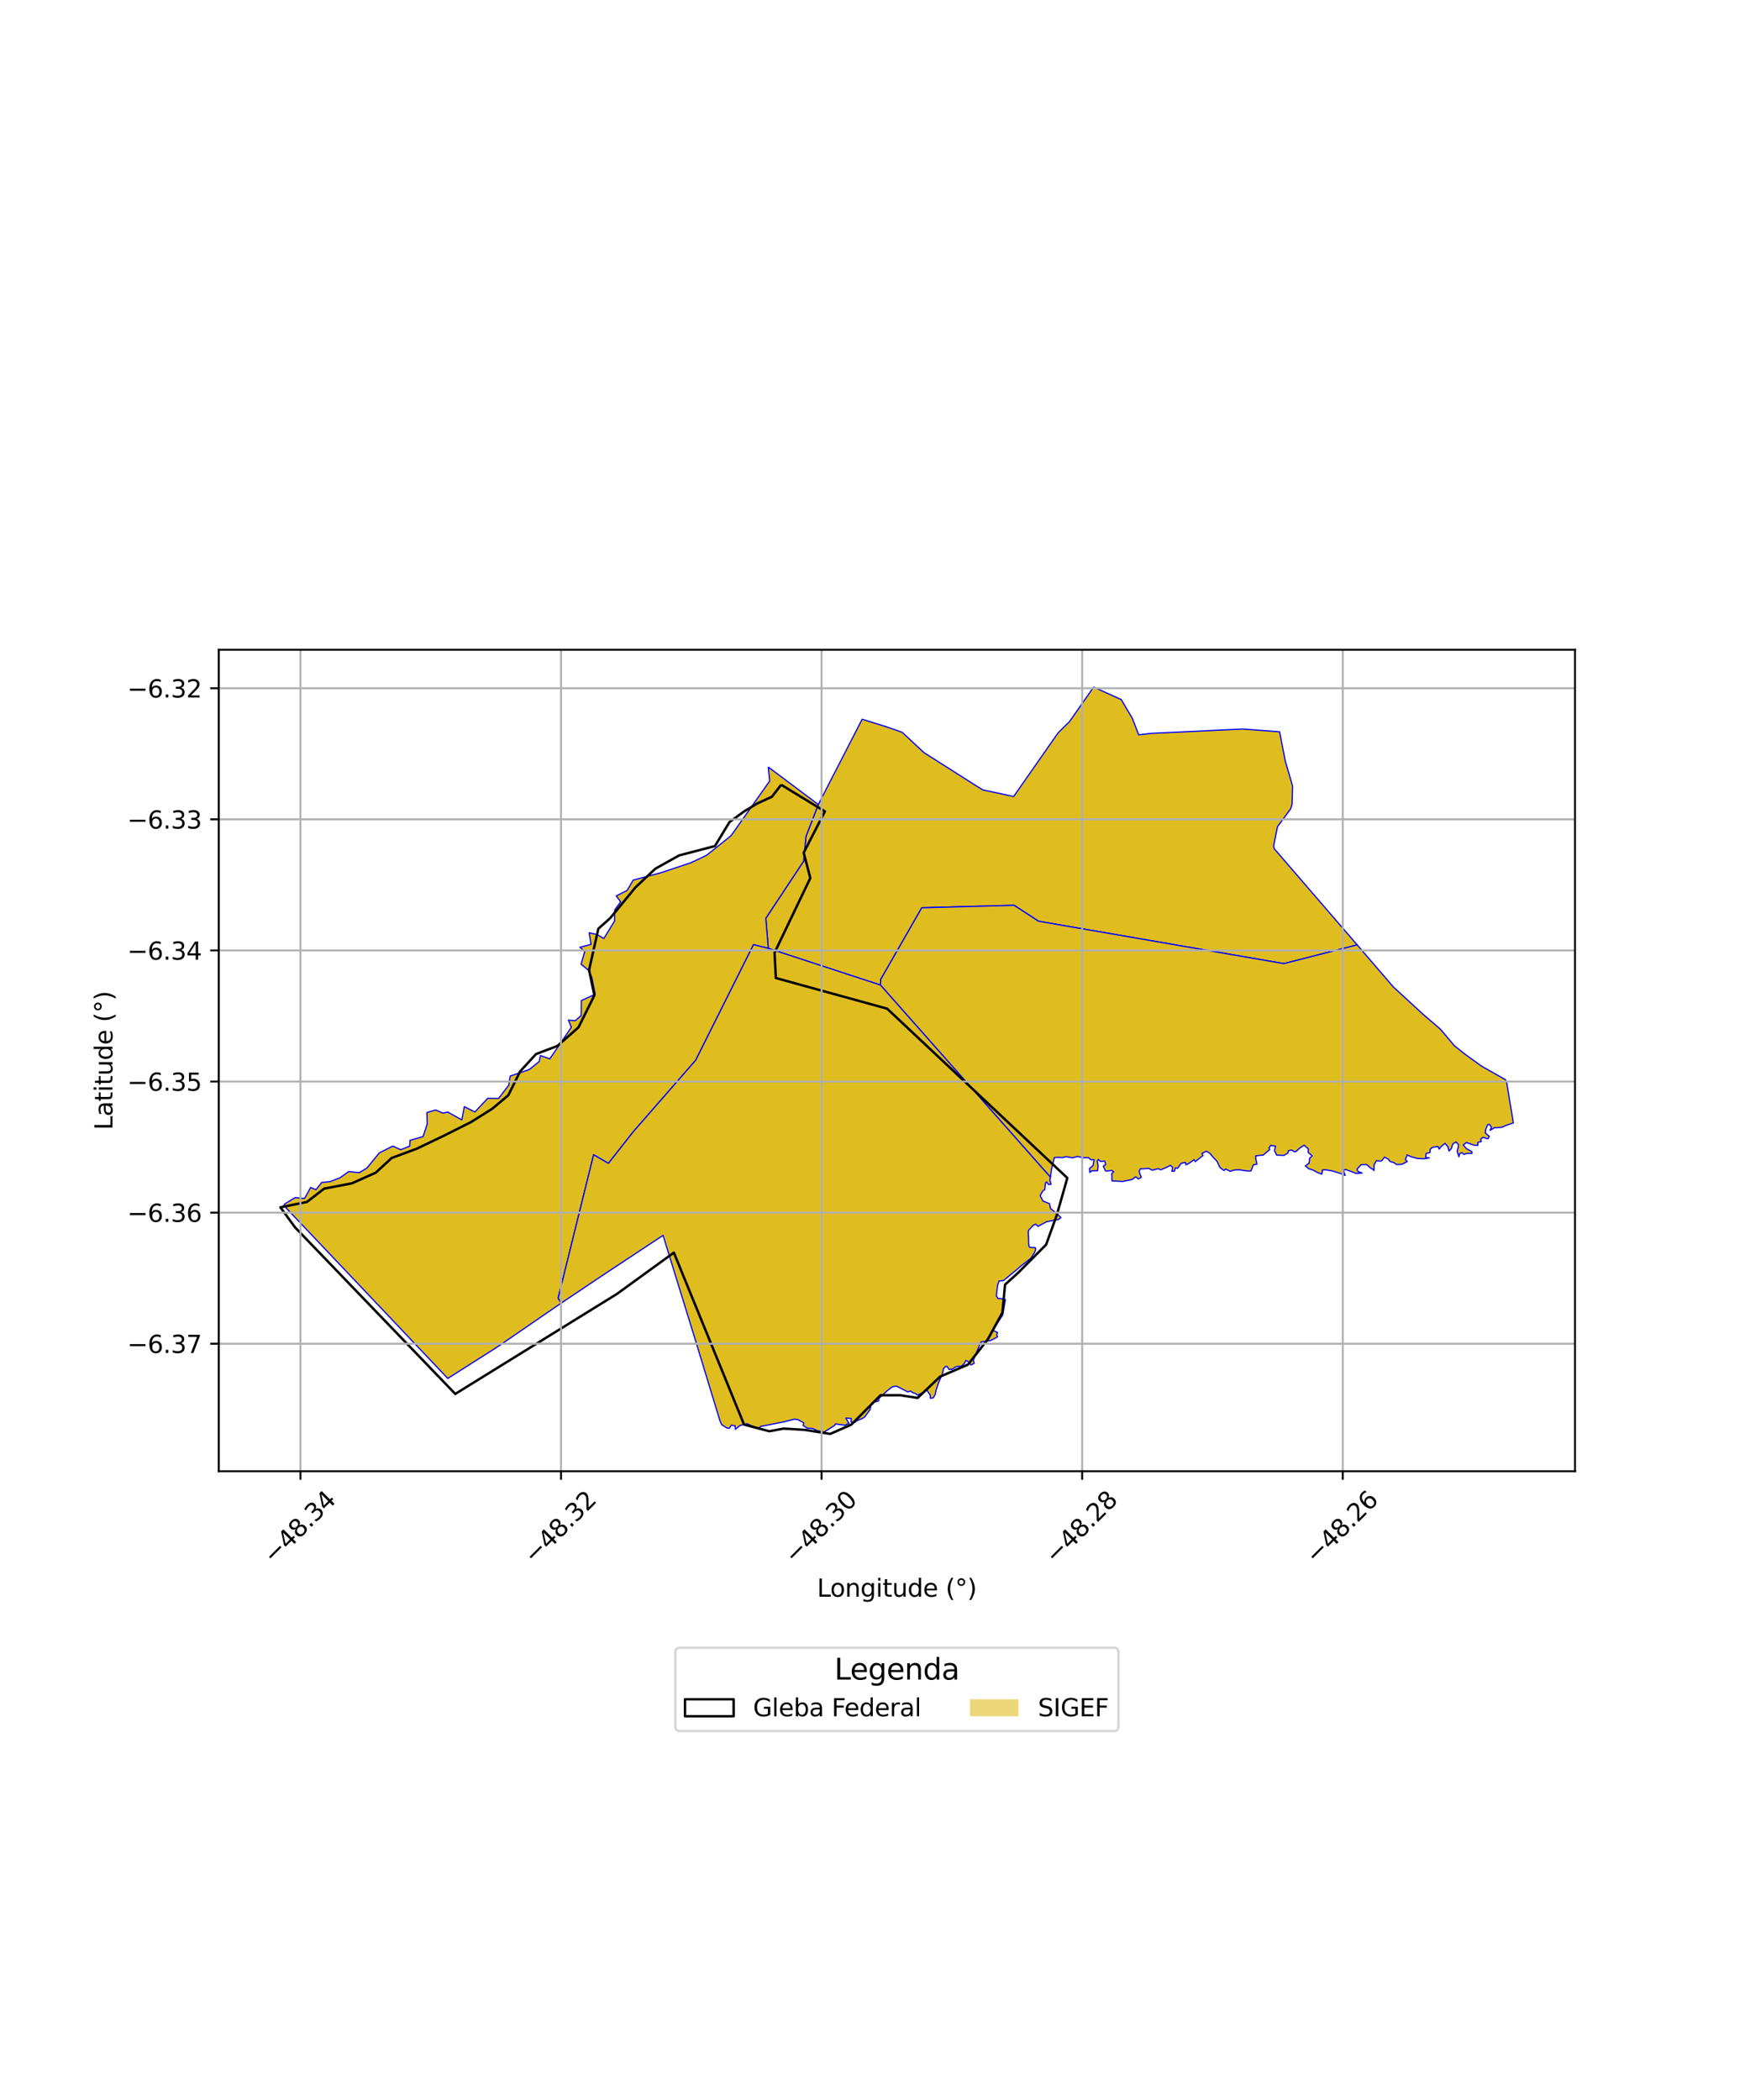 <?xml version="1.0" encoding="utf-8" standalone="no"?>
<!DOCTYPE svg PUBLIC "-//W3C//DTD SVG 1.1//EN"
  "http://www.w3.org/Graphics/SVG/1.1/DTD/svg11.dtd">
<svg xmlns:xlink="http://www.w3.org/1999/xlink" width="720pt" height="864pt" viewBox="0 0 720 864" xmlns="http://www.w3.org/2000/svg" version="1.1">
 <defs>
  <style type="text/css">*{stroke-linejoin: round; stroke-linecap: butt}</style>
 </defs>
 <g id="figure_1">
  <g id="patch_1">
   <path d="M 0 864 
L 720 864 
L 720 0 
L 0 0 
z
" style="fill: #ffffff"/>
  </g>
  <g id="axes_1">
   <g id="patch_2">
    <path d="M 90 605.315 
L 648 605.315 
L 648 267.325 
L 90 267.325 
z
" style="fill: #ffffff"/>
   </g>
   <g id="PatchCollection_1">
    <path d="M 449.948 282.688 
L 461.302 287.824 
L 465.889 295.589 
L 468.498 302.333 
L 473.601 301.734 
L 511.273 299.937 
L 526.461 301.086 
L 528.806 313.131 
L 531.793 323.36 
L 531.71 327.175 
L 531.562 331.102 
L 530.977 332.822 
L 525.581 340.139 
L 524.026 348.028 
L 524.272 349.197 
L 558.378 388.751 
L 528.214 396.466 
L 427.273 379.023 
L 417.248 372.475 
L 379.253 373.479 
L 362.357 402.966 
L 362.238 405.278 
L 316.106 390.181 
L 315.081 377.792 
L 330.624 354.325 
L 331.613 344.088 
L 336.676 330.995 
L 354.711 295.918 
L 365.032 299.131 
L 371.167 301.283 
L 380.128 309.632 
L 401.314 323.107 
L 404.381 324.99 
L 417.045 327.705 
L 435.378 301.452 
L 439.992 296.927 
L 443.378 292.102 
L 449.948 282.688 
" clip-path="url(#pb2387ecfd8)" style="fill: #e0bd1f; stroke: #0000ff; stroke-width: 0.5"/>
    <path d="M 417.248 372.475 
L 427.273 379.023 
L 528.214 396.466 
L 558.378 388.751 
L 573.232 406.024 
L 585.718 417.514 
L 592.645 423.45 
L 598.348 430.225 
L 602.715 433.702 
L 609.457 438.583 
L 619.419 444.236 
L 619.925 445.599 
L 622.636 462.014 
L 619.898 462.94 
L 617.743 463.833 
L 614.917 463.963 
L 613.04 465.043 
L 613.635 463.77 
L 612.782 462.597 
L 612.015 462.754 
L 611.213 464.824 
L 611.083 466.15 
L 612.73 467.533 
L 612.276 468.461 
L 611.622 468.42 
L 610.194 467.897 
L 609.243 468.621 
L 609.39 469.71 
L 608.056 469.972 
L 607.992 471.24 
L 606.478 471.19 
L 604.277 470.393 
L 603.319 470.056 
L 602.012 471.068 
L 603.293 472.548 
L 605.557 473.826 
L 605.612 474.57 
L 603.632 474.513 
L 602.332 474.951 
L 601.464 474.235 
L 600.533 474.639 
L 600.256 475.959 
L 599.497 473.676 
L 599.959 471.96 
L 600.121 471.024 
L 599.053 469.818 
L 597.731 470.603 
L 597.121 472.56 
L 596.138 473.582 
L 595.734 471.848 
L 594.53 470.401 
L 592.773 471.847 
L 592.156 472.782 
L 591.59 471.667 
L 589.421 472.035 
L 588.411 472.804 
L 588.364 474.155 
L 586.757 474.539 
L 586.58 476.175 
L 588.066 476.407 
L 585.77 476.77 
L 583.146 476.617 
L 580.694 475.971 
L 578.946 475.165 
L 578.218 477.099 
L 578.995 477.899 
L 576.754 479.04 
L 574.602 479.141 
L 573.478 478.325 
L 571.865 477.866 
L 571.282 476.972 
L 569.605 476.087 
L 568.87 477.125 
L 568.232 477.724 
L 566.307 477.555 
L 565.342 479.221 
L 565.274 481.637 
L 564.869 481.091 
L 563.91 480.587 
L 562.272 479.11 
L 560.008 479.174 
L 558.269 481.065 
L 558.773 482.022 
L 560.421 482.623 
L 558.067 482.802 
L 555.763 481.943 
L 553.752 481.201 
L 552.654 481.434 
L 553.446 483.611 
L 551.57 482.805 
L 549.938 482.318 
L 548.014 481.717 
L 545.269 481.288 
L 544.079 481.35 
L 543.865 483.094 
L 541.953 482.36 
L 540.118 481.351 
L 538.482 480.858 
L 537.046 479.706 
L 538.604 478.55 
L 538.818 476.603 
L 539.867 475.544 
L 538.272 474.184 
L 538.23 472.623 
L 536.561 471.186 
L 534.837 472.277 
L 533.196 473.752 
L 532.642 473.913 
L 531.421 473.146 
L 530.078 473.459 
L 529.91 474.358 
L 528.291 475.369 
L 525.267 475.261 
L 524.373 473.4 
L 524.792 471.595 
L 522.843 471.223 
L 522.112 472.335 
L 522.402 472.945 
L 519.671 475.284 
L 518.743 475.29 
L 516.651 475.556 
L 516.668 476.717 
L 517.144 478.993 
L 515.718 479.21 
L 514.641 481.795 
L 512.564 481.712 
L 509.93 481.279 
L 507.757 481.386 
L 506.091 481.909 
L 504.301 480.954 
L 503.544 481.557 
L 501.886 480.282 
L 500.717 477.784 
L 499.005 475.991 
L 497.784 474.516 
L 496.325 473.623 
L 494.534 474.567 
L 494.944 475.397 
L 491.768 477.934 
L 491.325 477.107 
L 489.163 478.628 
L 487.925 479.236 
L 487.705 478.227 
L 485.958 478.647 
L 484.48 480.671 
L 483.567 480.493 
L 483.187 481.843 
L 482.121 481.892 
L 482.487 480.312 
L 481.482 479.452 
L 479.891 480.309 
L 477.526 481.3 
L 476.572 480.812 
L 474.073 481.452 
L 472.63 480.704 
L 470.432 480.875 
L 469.192 480.866 
L 468.65 481.949 
L 469.531 484.396 
L 468.386 485.07 
L 467.286 484.171 
L 465.702 485.311 
L 464.329 485.575 
L 461.943 486.081 
L 459.789 485.972 
L 457.496 485.835 
L 457.472 483.756 
L 457.392 482.833 
L 458.207 482.115 
L 457.418 481.557 
L 455.289 481.826 
L 454.836 481.733 
L 453.93 479.859 
L 454.926 479.058 
L 454.482 477.661 
L 452.866 477.886 
L 451.879 477.017 
L 451.447 477.726 
L 451.812 479.802 
L 451.556 481.678 
L 449.148 481.714 
L 448.384 482.373 
L 448.243 480.791 
L 449.757 479.455 
L 450.119 477.126 
L 448.825 477.143 
L 447.771 476.266 
L 445.881 476.338 
L 443.24 475.805 
L 441.271 476.382 
L 438.652 475.872 
L 437.099 476.284 
L 435.342 476.152 
L 433.758 476.283 
L 433.21 478.684 
L 432.696 480.667 
L 432.428 482.412 
L 432.165 484.337 
L 362.238 405.278 
L 362.357 402.966 
L 379.253 373.479 
L 417.248 372.475 
" clip-path="url(#pb2387ecfd8)" style="fill: #e0bd1f; stroke: #0000ff; stroke-width: 0.5"/>
    <path d="M 316.075 315.573 
L 336.676 330.995 
L 331.613 344.088 
L 330.624 354.325 
L 315.081 377.792 
L 316.106 390.181 
L 310.009 388.661 
L 286.223 436.225 
L 260.584 465.602 
L 250.316 478.645 
L 244.232 475.105 
L 229.653 534.057 
L 230.848 536.166 
L 204.532 554.233 
L 184.23 567.13 
L 116.733 495.942 
L 117.265 495.252 
L 121.393 492.741 
L 125.316 493.069 
L 127.81 488.571 
L 129.995 489.487 
L 132.352 486.501 
L 135.836 486.141 
L 139.895 484.56 
L 143.513 482.006 
L 147.826 482.47 
L 150.963 480.553 
L 156.063 474.337 
L 161.615 471.529 
L 164.869 473.023 
L 168.56 471.55 
L 168.693 469.16 
L 174.059 467.622 
L 175.776 462.445 
L 175.655 457.718 
L 179.232 456.677 
L 182.241 457.976 
L 184.224 457.528 
L 190.005 460.763 
L 191.04 455.299 
L 195.361 457.518 
L 200.657 451.884 
L 205.112 451.958 
L 209.344 446.429 
L 209.905 442.721 
L 217.736 440.049 
L 221.834 436.762 
L 222.354 434.273 
L 226.186 435.666 
L 235.076 422.654 
L 233.85 419.688 
L 236.66 419.967 
L 239.118 417.809 
L 239.184 411.665 
L 244.884 409.052 
L 243.493 402.138 
L 242.025 399.123 
L 239.059 396.702 
L 240.582 391.529 
L 238.587 389.736 
L 243.18 388.542 
L 242.381 383.77 
L 245.63 384.484 
L 248.446 386.126 
L 252.864 378.89 
L 252.936 374.356 
L 255.341 371.03 
L 253.537 368.603 
L 258.027 366.338 
L 260.525 362.085 
L 271.838 359.1 
L 284.404 354.892 
L 290.707 351.88 
L 300.801 343.802 
L 316.672 321.317 
L 316.075 315.573 
" clip-path="url(#pb2387ecfd8)" style="fill: #e0bd1f; stroke: #0000ff; stroke-width: 0.5"/>
    <path d="M 310.009 388.661 
L 316.106 390.181 
L 362.238 405.278 
L 432.165 484.337 
L 431.947 485.542 
L 432.431 487.268 
L 431.349 487.292 
L 430.6 486.247 
L 430.128 486.722 
L 429.845 489.49 
L 429.102 489.866 
L 427.952 491.935 
L 429.105 494.142 
L 431.8 495.219 
L 432.212 497.241 
L 434.566 499.092 
L 436.502 500.939 
L 435.525 501.713 
L 430.616 502.651 
L 427.023 504.568 
L 426.133 503.645 
L 425.04 504.174 
L 423.129 506.244 
L 423.037 507.194 
L 423.176 509.392 
L 423.228 512.063 
L 423.515 513.092 
L 424.231 513.26 
L 425.897 513.304 
L 426.154 514.042 
L 425.574 515.458 
L 424.099 517.708 
L 420.251 520.693 
L 418.344 522.377 
L 412.861 526.856 
L 411.061 527.042 
L 410.464 528.749 
L 409.919 533.147 
L 410.687 534.318 
L 411.622 534.258 
L 413.649 534.715 
L 412.554 541.019 
L 409.555 545.641 
L 408.583 547.421 
L 410.435 548.212 
L 410.045 549.303 
L 410.444 549.876 
L 410.072 550.22 
L 407.62 551.496 
L 405.254 551.963 
L 404.119 551.968 
L 403.479 552.226 
L 403.105 553.262 
L 402.526 554.609 
L 400.886 558.542 
L 400.471 559.67 
L 400.806 560.927 
L 399.448 561.579 
L 398.601 560.421 
L 397.399 559.7 
L 396.72 561.005 
L 395.438 562.171 
L 394.394 562.087 
L 393.292 562.349 
L 391.714 563.344 
L 390.468 563.414 
L 389.662 562.211 
L 389.177 562.114 
L 388.222 563.029 
L 387.755 565.152 
L 386.102 569.031 
L 385.398 571.156 
L 385.094 572.023 
L 384.816 573.599 
L 384.028 575.048 
L 382.828 575.342 
L 382.689 573.857 
L 381.861 572.78 
L 381.203 571.554 
L 379.629 573.019 
L 377.426 573.992 
L 376.656 573.3 
L 375.502 572.988 
L 374.75 572.309 
L 373.477 572.646 
L 368.813 570.284 
L 367.171 570.523 
L 364.925 572.276 
L 363.468 573.679 
L 361.721 575.27 
L 361.484 576.398 
L 358.743 577.16 
L 358.375 578.038 
L 357.955 579.974 
L 355.76 582.978 
L 354.846 583.586 
L 352.639 584.509 
L 351.59 585.213 
L 350.171 585.08 
L 350.208 583.622 
L 347.977 583.405 
L 349.326 585.708 
L 348.503 585.915 
L 347.714 586.395 
L 343.763 585.831 
L 343.424 586.431 
L 339.009 589.221 
L 336.245 588.607 
L 334.255 587.702 
L 332.206 587.618 
L 330.383 586.455 
L 330.742 585.428 
L 328.297 584.091 
L 326.897 583.881 
L 322.405 585.013 
L 312.901 586.882 
L 312.11 587.838 
L 307.369 585.768 
L 304.458 586.473 
L 302.55 588.06 
L 302.409 586.607 
L 300.924 586.382 
L 300.047 587.657 
L 299.109 587.534 
L 296.955 586.181 
L 296.219 584.574 
L 285.452 549.243 
L 272.804 508.271 
L 248.903 524.064 
L 230.848 536.166 
L 229.653 534.057 
L 244.232 475.105 
L 250.316 478.645 
L 260.584 465.602 
L 286.223 436.225 
L 310.009 388.661 
" clip-path="url(#pb2387ecfd8)" style="fill: #e0bd1f; stroke: #0000ff; stroke-width: 0.5"/>
   </g>
   <g id="PatchCollection_2">
    <path d="M 321.394 322.871 
L 339.381 333.839 
L 330.66 350.84 
L 333.385 361.26 
L 318.669 391.972 
L 319.214 402.392 
L 364.998 415.005 
L 439.126 484.655 
L 434.765 500.011 
L 430.405 512.076 
L 418.959 523.593 
L 413.508 528.528 
L 412.418 540.045 
L 406.422 551.014 
L 398.247 561.434 
L 386.8 566.37 
L 377.535 575.144 
L 370.449 574.047 
L 362.273 574.047 
L 350.282 586.113 
L 341.561 589.952 
L 331.205 588.306 
L 322.484 587.758 
L 316.489 588.855 
L 306.133 586.113 
L 277.245 515.366 
L 253.807 532.367 
L 187.311 573.499 
L 121.359 504.946 
L 115.364 496.72 
L 126.265 494.526 
L 133.35 489.042 
L 144.797 486.848 
L 154.608 482.461 
L 161.148 476.428 
L 171.504 472.59 
L 182.95 467.105 
L 193.851 461.621 
L 202.572 456.137 
L 209.113 450.653 
L 214.018 440.781 
L 220.559 433.652 
L 229.28 430.361 
L 238.001 422.683 
L 244.541 409.521 
L 242.361 399.101 
L 246.177 382.1 
L 251.082 377.713 
L 261.438 365.099 
L 269.614 357.421 
L 279.425 351.937 
L 294.141 348.098 
L 300.137 338.226 
L 306.133 333.839 
L 311.583 330.549 
L 317.579 327.806 
L 321.394 322.871 
" clip-path="url(#pb2387ecfd8)" style="fill: none; stroke: #000000"/>
   </g>
   <g id="matplotlib.axis_1">
    <g id="xtick_1">
     <g id="line2d_1">
      <path d="M 123.611 605.315 
L 123.611 267.325 
" clip-path="url(#pb2387ecfd8)" style="fill: none; stroke: #b0b0b0; stroke-width: 0.8; stroke-linecap: square"/>
     </g>
     <g id="line2d_2">
      <defs>
       <path id="md5476a0f82" d="M 0 0 
L 0 3.5 
" style="stroke: #000000; stroke-width: 0.8"/>
      </defs>
      <g>
       <use xlink:href="#md5476a0f82" x="123.611" y="605.315" style="stroke: #000000; stroke-width: 0.8"/>
      </g>
     </g>
     <g id="text_1">
      <!-- −48.34 -->
      <g transform="translate(112.478 643.856) rotate(-45) scale(0.1 -0.1)">
       <defs>
        <path id="DejaVuSans-2212" d="M 678 2272 
L 4684 2272 
L 4684 1741 
L 678 1741 
L 678 2272 
z
" transform="scale(0.016)"/>
        <path id="DejaVuSans-34" d="M 2419 4116 
L 825 1625 
L 2419 1625 
L 2419 4116 
z
M 2253 4666 
L 3047 4666 
L 3047 1625 
L 3713 1625 
L 3713 1100 
L 3047 1100 
L 3047 0 
L 2419 0 
L 2419 1100 
L 313 1100 
L 313 1709 
L 2253 4666 
z
" transform="scale(0.016)"/>
        <path id="DejaVuSans-38" d="M 2034 2216 
Q 1584 2216 1326 1975 
Q 1069 1734 1069 1313 
Q 1069 891 1326 650 
Q 1584 409 2034 409 
Q 2484 409 2743 651 
Q 3003 894 3003 1313 
Q 3003 1734 2745 1975 
Q 2488 2216 2034 2216 
z
M 1403 2484 
Q 997 2584 770 2862 
Q 544 3141 544 3541 
Q 544 4100 942 4425 
Q 1341 4750 2034 4750 
Q 2731 4750 3128 4425 
Q 3525 4100 3525 3541 
Q 3525 3141 3298 2862 
Q 3072 2584 2669 2484 
Q 3125 2378 3379 2068 
Q 3634 1759 3634 1313 
Q 3634 634 3220 271 
Q 2806 -91 2034 -91 
Q 1263 -91 848 271 
Q 434 634 434 1313 
Q 434 1759 690 2068 
Q 947 2378 1403 2484 
z
M 1172 3481 
Q 1172 3119 1398 2916 
Q 1625 2713 2034 2713 
Q 2441 2713 2670 2916 
Q 2900 3119 2900 3481 
Q 2900 3844 2670 4047 
Q 2441 4250 2034 4250 
Q 1625 4250 1398 4047 
Q 1172 3844 1172 3481 
z
" transform="scale(0.016)"/>
        <path id="DejaVuSans-2e" d="M 684 794 
L 1344 794 
L 1344 0 
L 684 0 
L 684 794 
z
" transform="scale(0.016)"/>
        <path id="DejaVuSans-33" d="M 2597 2516 
Q 3050 2419 3304 2112 
Q 3559 1806 3559 1356 
Q 3559 666 3084 287 
Q 2609 -91 1734 -91 
Q 1441 -91 1130 -33 
Q 819 25 488 141 
L 488 750 
Q 750 597 1062 519 
Q 1375 441 1716 441 
Q 2309 441 2620 675 
Q 2931 909 2931 1356 
Q 2931 1769 2642 2001 
Q 2353 2234 1838 2234 
L 1294 2234 
L 1294 2753 
L 1863 2753 
Q 2328 2753 2575 2939 
Q 2822 3125 2822 3475 
Q 2822 3834 2567 4026 
Q 2313 4219 1838 4219 
Q 1578 4219 1281 4162 
Q 984 4106 628 3988 
L 628 4550 
Q 988 4650 1302 4700 
Q 1616 4750 1894 4750 
Q 2613 4750 3031 4423 
Q 3450 4097 3450 3541 
Q 3450 3153 3228 2886 
Q 3006 2619 2597 2516 
z
" transform="scale(0.016)"/>
       </defs>
       <use xlink:href="#DejaVuSans-2212"/>
       <use xlink:href="#DejaVuSans-34" transform="translate(83.789 0)"/>
       <use xlink:href="#DejaVuSans-38" transform="translate(147.412 0)"/>
       <use xlink:href="#DejaVuSans-2e" transform="translate(211.035 0)"/>
       <use xlink:href="#DejaVuSans-33" transform="translate(242.822 0)"/>
       <use xlink:href="#DejaVuSans-34" transform="translate(306.445 0)"/>
      </g>
     </g>
    </g>
    <g id="xtick_2">
     <g id="line2d_3">
      <path d="M 230.82 605.315 
L 230.82 267.325 
" clip-path="url(#pb2387ecfd8)" style="fill: none; stroke: #b0b0b0; stroke-width: 0.8; stroke-linecap: square"/>
     </g>
     <g id="line2d_4">
      <g>
       <use xlink:href="#md5476a0f82" x="230.82" y="605.315" style="stroke: #000000; stroke-width: 0.8"/>
      </g>
     </g>
     <g id="text_2">
      <!-- −48.32 -->
      <g transform="translate(219.687 643.856) rotate(-45) scale(0.1 -0.1)">
       <defs>
        <path id="DejaVuSans-32" d="M 1228 531 
L 3431 531 
L 3431 0 
L 469 0 
L 469 531 
Q 828 903 1448 1529 
Q 2069 2156 2228 2338 
Q 2531 2678 2651 2914 
Q 2772 3150 2772 3378 
Q 2772 3750 2511 3984 
Q 2250 4219 1831 4219 
Q 1534 4219 1204 4116 
Q 875 4013 500 3803 
L 500 4441 
Q 881 4594 1212 4672 
Q 1544 4750 1819 4750 
Q 2544 4750 2975 4387 
Q 3406 4025 3406 3419 
Q 3406 3131 3298 2873 
Q 3191 2616 2906 2266 
Q 2828 2175 2409 1742 
Q 1991 1309 1228 531 
z
" transform="scale(0.016)"/>
       </defs>
       <use xlink:href="#DejaVuSans-2212"/>
       <use xlink:href="#DejaVuSans-34" transform="translate(83.789 0)"/>
       <use xlink:href="#DejaVuSans-38" transform="translate(147.412 0)"/>
       <use xlink:href="#DejaVuSans-2e" transform="translate(211.035 0)"/>
       <use xlink:href="#DejaVuSans-33" transform="translate(242.822 0)"/>
       <use xlink:href="#DejaVuSans-32" transform="translate(306.445 0)"/>
      </g>
     </g>
    </g>
    <g id="xtick_3">
     <g id="line2d_5">
      <path d="M 338.029 605.315 
L 338.029 267.325 
" clip-path="url(#pb2387ecfd8)" style="fill: none; stroke: #b0b0b0; stroke-width: 0.8; stroke-linecap: square"/>
     </g>
     <g id="line2d_6">
      <g>
       <use xlink:href="#md5476a0f82" x="338.029" y="605.315" style="stroke: #000000; stroke-width: 0.8"/>
      </g>
     </g>
     <g id="text_3">
      <!-- −48.30 -->
      <g transform="translate(326.896 643.856) rotate(-45) scale(0.1 -0.1)">
       <defs>
        <path id="DejaVuSans-30" d="M 2034 4250 
Q 1547 4250 1301 3770 
Q 1056 3291 1056 2328 
Q 1056 1369 1301 889 
Q 1547 409 2034 409 
Q 2525 409 2770 889 
Q 3016 1369 3016 2328 
Q 3016 3291 2770 3770 
Q 2525 4250 2034 4250 
z
M 2034 4750 
Q 2819 4750 3233 4129 
Q 3647 3509 3647 2328 
Q 3647 1150 3233 529 
Q 2819 -91 2034 -91 
Q 1250 -91 836 529 
Q 422 1150 422 2328 
Q 422 3509 836 4129 
Q 1250 4750 2034 4750 
z
" transform="scale(0.016)"/>
       </defs>
       <use xlink:href="#DejaVuSans-2212"/>
       <use xlink:href="#DejaVuSans-34" transform="translate(83.789 0)"/>
       <use xlink:href="#DejaVuSans-38" transform="translate(147.412 0)"/>
       <use xlink:href="#DejaVuSans-2e" transform="translate(211.035 0)"/>
       <use xlink:href="#DejaVuSans-33" transform="translate(242.822 0)"/>
       <use xlink:href="#DejaVuSans-30" transform="translate(306.445 0)"/>
      </g>
     </g>
    </g>
    <g id="xtick_4">
     <g id="line2d_7">
      <path d="M 445.238 605.315 
L 445.238 267.325 
" clip-path="url(#pb2387ecfd8)" style="fill: none; stroke: #b0b0b0; stroke-width: 0.8; stroke-linecap: square"/>
     </g>
     <g id="line2d_8">
      <g>
       <use xlink:href="#md5476a0f82" x="445.238" y="605.315" style="stroke: #000000; stroke-width: 0.8"/>
      </g>
     </g>
     <g id="text_4">
      <!-- −48.28 -->
      <g transform="translate(434.105 643.856) rotate(-45) scale(0.1 -0.1)">
       <use xlink:href="#DejaVuSans-2212"/>
       <use xlink:href="#DejaVuSans-34" transform="translate(83.789 0)"/>
       <use xlink:href="#DejaVuSans-38" transform="translate(147.412 0)"/>
       <use xlink:href="#DejaVuSans-2e" transform="translate(211.035 0)"/>
       <use xlink:href="#DejaVuSans-32" transform="translate(242.822 0)"/>
       <use xlink:href="#DejaVuSans-38" transform="translate(306.445 0)"/>
      </g>
     </g>
    </g>
    <g id="xtick_5">
     <g id="line2d_9">
      <path d="M 552.447 605.315 
L 552.447 267.325 
" clip-path="url(#pb2387ecfd8)" style="fill: none; stroke: #b0b0b0; stroke-width: 0.8; stroke-linecap: square"/>
     </g>
     <g id="line2d_10">
      <g>
       <use xlink:href="#md5476a0f82" x="552.447" y="605.315" style="stroke: #000000; stroke-width: 0.8"/>
      </g>
     </g>
     <g id="text_5">
      <!-- −48.26 -->
      <g transform="translate(541.314 643.856) rotate(-45) scale(0.1 -0.1)">
       <defs>
        <path id="DejaVuSans-36" d="M 2113 2584 
Q 1688 2584 1439 2293 
Q 1191 2003 1191 1497 
Q 1191 994 1439 701 
Q 1688 409 2113 409 
Q 2538 409 2786 701 
Q 3034 994 3034 1497 
Q 3034 2003 2786 2293 
Q 2538 2584 2113 2584 
z
M 3366 4563 
L 3366 3988 
Q 3128 4100 2886 4159 
Q 2644 4219 2406 4219 
Q 1781 4219 1451 3797 
Q 1122 3375 1075 2522 
Q 1259 2794 1537 2939 
Q 1816 3084 2150 3084 
Q 2853 3084 3261 2657 
Q 3669 2231 3669 1497 
Q 3669 778 3244 343 
Q 2819 -91 2113 -91 
Q 1303 -91 875 529 
Q 447 1150 447 2328 
Q 447 3434 972 4092 
Q 1497 4750 2381 4750 
Q 2619 4750 2861 4703 
Q 3103 4656 3366 4563 
z
" transform="scale(0.016)"/>
       </defs>
       <use xlink:href="#DejaVuSans-2212"/>
       <use xlink:href="#DejaVuSans-34" transform="translate(83.789 0)"/>
       <use xlink:href="#DejaVuSans-38" transform="translate(147.412 0)"/>
       <use xlink:href="#DejaVuSans-2e" transform="translate(211.035 0)"/>
       <use xlink:href="#DejaVuSans-32" transform="translate(242.822 0)"/>
       <use xlink:href="#DejaVuSans-36" transform="translate(306.445 0)"/>
      </g>
     </g>
    </g>
    <g id="text_6">
     <!-- Longitude (°) -->
     <g transform="translate(336.14 656.925) scale(0.1 -0.1)">
      <defs>
       <path id="DejaVuSans-4c" d="M 628 4666 
L 1259 4666 
L 1259 531 
L 3531 531 
L 3531 0 
L 628 0 
L 628 4666 
z
" transform="scale(0.016)"/>
       <path id="DejaVuSans-6f" d="M 1959 3097 
Q 1497 3097 1228 2736 
Q 959 2375 959 1747 
Q 959 1119 1226 758 
Q 1494 397 1959 397 
Q 2419 397 2687 759 
Q 2956 1122 2956 1747 
Q 2956 2369 2687 2733 
Q 2419 3097 1959 3097 
z
M 1959 3584 
Q 2709 3584 3137 3096 
Q 3566 2609 3566 1747 
Q 3566 888 3137 398 
Q 2709 -91 1959 -91 
Q 1206 -91 779 398 
Q 353 888 353 1747 
Q 353 2609 779 3096 
Q 1206 3584 1959 3584 
z
" transform="scale(0.016)"/>
       <path id="DejaVuSans-6e" d="M 3513 2113 
L 3513 0 
L 2938 0 
L 2938 2094 
Q 2938 2591 2744 2837 
Q 2550 3084 2163 3084 
Q 1697 3084 1428 2787 
Q 1159 2491 1159 1978 
L 1159 0 
L 581 0 
L 581 3500 
L 1159 3500 
L 1159 2956 
Q 1366 3272 1645 3428 
Q 1925 3584 2291 3584 
Q 2894 3584 3203 3211 
Q 3513 2838 3513 2113 
z
" transform="scale(0.016)"/>
       <path id="DejaVuSans-67" d="M 2906 1791 
Q 2906 2416 2648 2759 
Q 2391 3103 1925 3103 
Q 1463 3103 1205 2759 
Q 947 2416 947 1791 
Q 947 1169 1205 825 
Q 1463 481 1925 481 
Q 2391 481 2648 825 
Q 2906 1169 2906 1791 
z
M 3481 434 
Q 3481 -459 3084 -895 
Q 2688 -1331 1869 -1331 
Q 1566 -1331 1297 -1286 
Q 1028 -1241 775 -1147 
L 775 -588 
Q 1028 -725 1275 -790 
Q 1522 -856 1778 -856 
Q 2344 -856 2625 -561 
Q 2906 -266 2906 331 
L 2906 616 
Q 2728 306 2450 153 
Q 2172 0 1784 0 
Q 1141 0 747 490 
Q 353 981 353 1791 
Q 353 2603 747 3093 
Q 1141 3584 1784 3584 
Q 2172 3584 2450 3431 
Q 2728 3278 2906 2969 
L 2906 3500 
L 3481 3500 
L 3481 434 
z
" transform="scale(0.016)"/>
       <path id="DejaVuSans-69" d="M 603 3500 
L 1178 3500 
L 1178 0 
L 603 0 
L 603 3500 
z
M 603 4863 
L 1178 4863 
L 1178 4134 
L 603 4134 
L 603 4863 
z
" transform="scale(0.016)"/>
       <path id="DejaVuSans-74" d="M 1172 4494 
L 1172 3500 
L 2356 3500 
L 2356 3053 
L 1172 3053 
L 1172 1153 
Q 1172 725 1289 603 
Q 1406 481 1766 481 
L 2356 481 
L 2356 0 
L 1766 0 
Q 1100 0 847 248 
Q 594 497 594 1153 
L 594 3053 
L 172 3053 
L 172 3500 
L 594 3500 
L 594 4494 
L 1172 4494 
z
" transform="scale(0.016)"/>
       <path id="DejaVuSans-75" d="M 544 1381 
L 544 3500 
L 1119 3500 
L 1119 1403 
Q 1119 906 1312 657 
Q 1506 409 1894 409 
Q 2359 409 2629 706 
Q 2900 1003 2900 1516 
L 2900 3500 
L 3475 3500 
L 3475 0 
L 2900 0 
L 2900 538 
Q 2691 219 2414 64 
Q 2138 -91 1772 -91 
Q 1169 -91 856 284 
Q 544 659 544 1381 
z
M 1991 3584 
L 1991 3584 
z
" transform="scale(0.016)"/>
       <path id="DejaVuSans-64" d="M 2906 2969 
L 2906 4863 
L 3481 4863 
L 3481 0 
L 2906 0 
L 2906 525 
Q 2725 213 2448 61 
Q 2172 -91 1784 -91 
Q 1150 -91 751 415 
Q 353 922 353 1747 
Q 353 2572 751 3078 
Q 1150 3584 1784 3584 
Q 2172 3584 2448 3432 
Q 2725 3281 2906 2969 
z
M 947 1747 
Q 947 1113 1208 752 
Q 1469 391 1925 391 
Q 2381 391 2643 752 
Q 2906 1113 2906 1747 
Q 2906 2381 2643 2742 
Q 2381 3103 1925 3103 
Q 1469 3103 1208 2742 
Q 947 2381 947 1747 
z
" transform="scale(0.016)"/>
       <path id="DejaVuSans-65" d="M 3597 1894 
L 3597 1613 
L 953 1613 
Q 991 1019 1311 708 
Q 1631 397 2203 397 
Q 2534 397 2845 478 
Q 3156 559 3463 722 
L 3463 178 
Q 3153 47 2828 -22 
Q 2503 -91 2169 -91 
Q 1331 -91 842 396 
Q 353 884 353 1716 
Q 353 2575 817 3079 
Q 1281 3584 2069 3584 
Q 2775 3584 3186 3129 
Q 3597 2675 3597 1894 
z
M 3022 2063 
Q 3016 2534 2758 2815 
Q 2500 3097 2075 3097 
Q 1594 3097 1305 2825 
Q 1016 2553 972 2059 
L 3022 2063 
z
" transform="scale(0.016)"/>
       <path id="DejaVuSans-20" transform="scale(0.016)"/>
       <path id="DejaVuSans-28" d="M 1984 4856 
Q 1566 4138 1362 3434 
Q 1159 2731 1159 2009 
Q 1159 1288 1364 580 
Q 1569 -128 1984 -844 
L 1484 -844 
Q 1016 -109 783 600 
Q 550 1309 550 2009 
Q 550 2706 781 3412 
Q 1013 4119 1484 4856 
L 1984 4856 
z
" transform="scale(0.016)"/>
       <path id="DejaVuSans-b0" d="M 1600 4347 
Q 1350 4347 1178 4173 
Q 1006 4000 1006 3750 
Q 1006 3503 1178 3333 
Q 1350 3163 1600 3163 
Q 1850 3163 2022 3333 
Q 2194 3503 2194 3750 
Q 2194 3997 2020 4172 
Q 1847 4347 1600 4347 
z
M 1600 4750 
Q 1800 4750 1984 4673 
Q 2169 4597 2303 4453 
Q 2447 4313 2519 4134 
Q 2591 3956 2591 3750 
Q 2591 3338 2302 3052 
Q 2013 2766 1594 2766 
Q 1172 2766 890 3047 
Q 609 3328 609 3750 
Q 609 4169 896 4459 
Q 1184 4750 1600 4750 
z
" transform="scale(0.016)"/>
       <path id="DejaVuSans-29" d="M 513 4856 
L 1013 4856 
Q 1481 4119 1714 3412 
Q 1947 2706 1947 2009 
Q 1947 1309 1714 600 
Q 1481 -109 1013 -844 
L 513 -844 
Q 928 -128 1133 580 
Q 1338 1288 1338 2009 
Q 1338 2731 1133 3434 
Q 928 4138 513 4856 
z
" transform="scale(0.016)"/>
      </defs>
      <use xlink:href="#DejaVuSans-4c"/>
      <use xlink:href="#DejaVuSans-6f" transform="translate(53.963 0)"/>
      <use xlink:href="#DejaVuSans-6e" transform="translate(115.145 0)"/>
      <use xlink:href="#DejaVuSans-67" transform="translate(178.523 0)"/>
      <use xlink:href="#DejaVuSans-69" transform="translate(242 0)"/>
      <use xlink:href="#DejaVuSans-74" transform="translate(269.783 0)"/>
      <use xlink:href="#DejaVuSans-75" transform="translate(308.992 0)"/>
      <use xlink:href="#DejaVuSans-64" transform="translate(372.371 0)"/>
      <use xlink:href="#DejaVuSans-65" transform="translate(435.848 0)"/>
      <use xlink:href="#DejaVuSans-20" transform="translate(497.371 0)"/>
      <use xlink:href="#DejaVuSans-28" transform="translate(529.158 0)"/>
      <use xlink:href="#DejaVuSans-b0" transform="translate(568.172 0)"/>
      <use xlink:href="#DejaVuSans-29" transform="translate(618.172 0)"/>
     </g>
    </g>
   </g>
   <g id="matplotlib.axis_2">
    <g id="ytick_1">
     <g id="line2d_11">
      <path d="M 90 552.843 
L 648 552.843 
" clip-path="url(#pb2387ecfd8)" style="fill: none; stroke: #b0b0b0; stroke-width: 0.8; stroke-linecap: square"/>
     </g>
     <g id="line2d_12">
      <defs>
       <path id="m63039fbf05" d="M 0 0 
L -3.5 0 
" style="stroke: #000000; stroke-width: 0.8"/>
      </defs>
      <g>
       <use xlink:href="#m63039fbf05" x="90" y="552.843" style="stroke: #000000; stroke-width: 0.8"/>
      </g>
     </g>
     <g id="text_7">
      <!-- −6.37 -->
      <g transform="translate(52.355 556.642) scale(0.1 -0.1)">
       <defs>
        <path id="DejaVuSans-37" d="M 525 4666 
L 3525 4666 
L 3525 4397 
L 1831 0 
L 1172 0 
L 2766 4134 
L 525 4134 
L 525 4666 
z
" transform="scale(0.016)"/>
       </defs>
       <use xlink:href="#DejaVuSans-2212"/>
       <use xlink:href="#DejaVuSans-36" transform="translate(83.789 0)"/>
       <use xlink:href="#DejaVuSans-2e" transform="translate(147.412 0)"/>
       <use xlink:href="#DejaVuSans-33" transform="translate(179.199 0)"/>
       <use xlink:href="#DejaVuSans-37" transform="translate(242.822 0)"/>
      </g>
     </g>
    </g>
    <g id="ytick_2">
     <g id="line2d_13">
      <path d="M 90 498.907 
L 648 498.907 
" clip-path="url(#pb2387ecfd8)" style="fill: none; stroke: #b0b0b0; stroke-width: 0.8; stroke-linecap: square"/>
     </g>
     <g id="line2d_14">
      <g>
       <use xlink:href="#m63039fbf05" x="90" y="498.907" style="stroke: #000000; stroke-width: 0.8"/>
      </g>
     </g>
     <g id="text_8">
      <!-- −6.36 -->
      <g transform="translate(52.355 502.707) scale(0.1 -0.1)">
       <use xlink:href="#DejaVuSans-2212"/>
       <use xlink:href="#DejaVuSans-36" transform="translate(83.789 0)"/>
       <use xlink:href="#DejaVuSans-2e" transform="translate(147.412 0)"/>
       <use xlink:href="#DejaVuSans-33" transform="translate(179.199 0)"/>
       <use xlink:href="#DejaVuSans-36" transform="translate(242.822 0)"/>
      </g>
     </g>
    </g>
    <g id="ytick_3">
     <g id="line2d_15">
      <path d="M 90 444.972 
L 648 444.972 
" clip-path="url(#pb2387ecfd8)" style="fill: none; stroke: #b0b0b0; stroke-width: 0.8; stroke-linecap: square"/>
     </g>
     <g id="line2d_16">
      <g>
       <use xlink:href="#m63039fbf05" x="90" y="444.972" style="stroke: #000000; stroke-width: 0.8"/>
      </g>
     </g>
     <g id="text_9">
      <!-- −6.35 -->
      <g transform="translate(52.355 448.771) scale(0.1 -0.1)">
       <defs>
        <path id="DejaVuSans-35" d="M 691 4666 
L 3169 4666 
L 3169 4134 
L 1269 4134 
L 1269 2991 
Q 1406 3038 1543 3061 
Q 1681 3084 1819 3084 
Q 2600 3084 3056 2656 
Q 3513 2228 3513 1497 
Q 3513 744 3044 326 
Q 2575 -91 1722 -91 
Q 1428 -91 1123 -41 
Q 819 9 494 109 
L 494 744 
Q 775 591 1075 516 
Q 1375 441 1709 441 
Q 2250 441 2565 725 
Q 2881 1009 2881 1497 
Q 2881 1984 2565 2268 
Q 2250 2553 1709 2553 
Q 1456 2553 1204 2497 
Q 953 2441 691 2322 
L 691 4666 
z
" transform="scale(0.016)"/>
       </defs>
       <use xlink:href="#DejaVuSans-2212"/>
       <use xlink:href="#DejaVuSans-36" transform="translate(83.789 0)"/>
       <use xlink:href="#DejaVuSans-2e" transform="translate(147.412 0)"/>
       <use xlink:href="#DejaVuSans-33" transform="translate(179.199 0)"/>
       <use xlink:href="#DejaVuSans-35" transform="translate(242.822 0)"/>
      </g>
     </g>
    </g>
    <g id="ytick_4">
     <g id="line2d_17">
      <path d="M 90 391.036 
L 648 391.036 
" clip-path="url(#pb2387ecfd8)" style="fill: none; stroke: #b0b0b0; stroke-width: 0.8; stroke-linecap: square"/>
     </g>
     <g id="line2d_18">
      <g>
       <use xlink:href="#m63039fbf05" x="90" y="391.036" style="stroke: #000000; stroke-width: 0.8"/>
      </g>
     </g>
     <g id="text_10">
      <!-- −6.34 -->
      <g transform="translate(52.355 394.835) scale(0.1 -0.1)">
       <use xlink:href="#DejaVuSans-2212"/>
       <use xlink:href="#DejaVuSans-36" transform="translate(83.789 0)"/>
       <use xlink:href="#DejaVuSans-2e" transform="translate(147.412 0)"/>
       <use xlink:href="#DejaVuSans-33" transform="translate(179.199 0)"/>
       <use xlink:href="#DejaVuSans-34" transform="translate(242.822 0)"/>
      </g>
     </g>
    </g>
    <g id="ytick_5">
     <g id="line2d_19">
      <path d="M 90 337.1 
L 648 337.1 
" clip-path="url(#pb2387ecfd8)" style="fill: none; stroke: #b0b0b0; stroke-width: 0.8; stroke-linecap: square"/>
     </g>
     <g id="line2d_20">
      <g>
       <use xlink:href="#m63039fbf05" x="90" y="337.1" style="stroke: #000000; stroke-width: 0.8"/>
      </g>
     </g>
     <g id="text_11">
      <!-- −6.33 -->
      <g transform="translate(52.355 340.9) scale(0.1 -0.1)">
       <use xlink:href="#DejaVuSans-2212"/>
       <use xlink:href="#DejaVuSans-36" transform="translate(83.789 0)"/>
       <use xlink:href="#DejaVuSans-2e" transform="translate(147.412 0)"/>
       <use xlink:href="#DejaVuSans-33" transform="translate(179.199 0)"/>
       <use xlink:href="#DejaVuSans-33" transform="translate(242.822 0)"/>
      </g>
     </g>
    </g>
    <g id="ytick_6">
     <g id="line2d_21">
      <path d="M 90 283.165 
L 648 283.165 
" clip-path="url(#pb2387ecfd8)" style="fill: none; stroke: #b0b0b0; stroke-width: 0.8; stroke-linecap: square"/>
     </g>
     <g id="line2d_22">
      <g>
       <use xlink:href="#m63039fbf05" x="90" y="283.165" style="stroke: #000000; stroke-width: 0.8"/>
      </g>
     </g>
     <g id="text_12">
      <!-- −6.32 -->
      <g transform="translate(52.355 286.964) scale(0.1 -0.1)">
       <use xlink:href="#DejaVuSans-2212"/>
       <use xlink:href="#DejaVuSans-36" transform="translate(83.789 0)"/>
       <use xlink:href="#DejaVuSans-2e" transform="translate(147.412 0)"/>
       <use xlink:href="#DejaVuSans-33" transform="translate(179.199 0)"/>
       <use xlink:href="#DejaVuSans-32" transform="translate(242.822 0)"/>
      </g>
     </g>
    </g>
    <g id="text_13">
     <!-- Latitude (°) -->
     <g transform="translate(46.275 464.89) rotate(-90) scale(0.1 -0.1)">
      <defs>
       <path id="DejaVuSans-61" d="M 2194 1759 
Q 1497 1759 1228 1600 
Q 959 1441 959 1056 
Q 959 750 1161 570 
Q 1363 391 1709 391 
Q 2188 391 2477 730 
Q 2766 1069 2766 1631 
L 2766 1759 
L 2194 1759 
z
M 3341 1997 
L 3341 0 
L 2766 0 
L 2766 531 
Q 2569 213 2275 61 
Q 1981 -91 1556 -91 
Q 1019 -91 701 211 
Q 384 513 384 1019 
Q 384 1609 779 1909 
Q 1175 2209 1959 2209 
L 2766 2209 
L 2766 2266 
Q 2766 2663 2505 2880 
Q 2244 3097 1772 3097 
Q 1472 3097 1187 3025 
Q 903 2953 641 2809 
L 641 3341 
Q 956 3463 1253 3523 
Q 1550 3584 1831 3584 
Q 2591 3584 2966 3190 
Q 3341 2797 3341 1997 
z
" transform="scale(0.016)"/>
      </defs>
      <use xlink:href="#DejaVuSans-4c"/>
      <use xlink:href="#DejaVuSans-61" transform="translate(55.713 0)"/>
      <use xlink:href="#DejaVuSans-74" transform="translate(116.992 0)"/>
      <use xlink:href="#DejaVuSans-69" transform="translate(156.201 0)"/>
      <use xlink:href="#DejaVuSans-74" transform="translate(183.984 0)"/>
      <use xlink:href="#DejaVuSans-75" transform="translate(223.193 0)"/>
      <use xlink:href="#DejaVuSans-64" transform="translate(286.572 0)"/>
      <use xlink:href="#DejaVuSans-65" transform="translate(350.049 0)"/>
      <use xlink:href="#DejaVuSans-20" transform="translate(411.572 0)"/>
      <use xlink:href="#DejaVuSans-28" transform="translate(443.359 0)"/>
      <use xlink:href="#DejaVuSans-b0" transform="translate(482.373 0)"/>
      <use xlink:href="#DejaVuSans-29" transform="translate(532.373 0)"/>
     </g>
    </g>
   </g>
   <g id="patch_3">
    <path d="M 90 605.315 
L 90 267.325 
" style="fill: none; stroke: #000000; stroke-width: 0.8; stroke-linejoin: miter; stroke-linecap: square"/>
   </g>
   <g id="patch_4">
    <path d="M 648 605.315 
L 648 267.325 
" style="fill: none; stroke: #000000; stroke-width: 0.8; stroke-linejoin: miter; stroke-linecap: square"/>
   </g>
   <g id="patch_5">
    <path d="M 90 605.315 
L 648 605.315 
" style="fill: none; stroke: #000000; stroke-width: 0.8; stroke-linejoin: miter; stroke-linecap: square"/>
   </g>
   <g id="patch_6">
    <path d="M 90 267.325 
L 648 267.325 
" style="fill: none; stroke: #000000; stroke-width: 0.8; stroke-linejoin: miter; stroke-linecap: square"/>
   </g>
   <g id="legend_1">
    <g id="patch_7">
     <path d="M 279.837 712.205 
L 458.163 712.205 
Q 460.163 712.205 460.163 710.205 
L 460.163 679.913 
Q 460.163 677.913 458.163 677.913 
L 279.837 677.913 
Q 277.837 677.913 277.837 679.913 
L 277.837 710.205 
Q 277.837 712.205 279.837 712.205 
z
" style="fill: #ffffff; opacity: 0.8; stroke: #cccccc; stroke-linejoin: miter"/>
    </g>
    <g id="text_14">
     <!-- Legenda -->
     <g transform="translate(343.281 691.031) scale(0.12 -0.12)">
      <use xlink:href="#DejaVuSans-4c"/>
      <use xlink:href="#DejaVuSans-65" transform="translate(53.963 0)"/>
      <use xlink:href="#DejaVuSans-67" transform="translate(115.486 0)"/>
      <use xlink:href="#DejaVuSans-65" transform="translate(178.963 0)"/>
      <use xlink:href="#DejaVuSans-6e" transform="translate(240.486 0)"/>
      <use xlink:href="#DejaVuSans-64" transform="translate(303.865 0)"/>
      <use xlink:href="#DejaVuSans-61" transform="translate(367.342 0)"/>
     </g>
    </g>
    <g id="patch_8">
     <path d="M 281.837 706.125 
L 301.837 706.125 
L 301.837 699.125 
L 281.837 699.125 
L 281.837 706.125 
z
" style="fill: none; stroke: #000000; stroke-linejoin: miter"/>
    </g>
    <g id="text_15">
     <!-- Gleba Federal -->
     <g transform="translate(309.837 706.125) scale(0.1 -0.1)">
      <defs>
       <path id="DejaVuSans-47" d="M 3809 666 
L 3809 1919 
L 2778 1919 
L 2778 2438 
L 4434 2438 
L 4434 434 
Q 4069 175 3628 42 
Q 3188 -91 2688 -91 
Q 1594 -91 976 548 
Q 359 1188 359 2328 
Q 359 3472 976 4111 
Q 1594 4750 2688 4750 
Q 3144 4750 3555 4637 
Q 3966 4525 4313 4306 
L 4313 3634 
Q 3963 3931 3569 4081 
Q 3175 4231 2741 4231 
Q 1884 4231 1454 3753 
Q 1025 3275 1025 2328 
Q 1025 1384 1454 906 
Q 1884 428 2741 428 
Q 3075 428 3337 486 
Q 3600 544 3809 666 
z
" transform="scale(0.016)"/>
       <path id="DejaVuSans-6c" d="M 603 4863 
L 1178 4863 
L 1178 0 
L 603 0 
L 603 4863 
z
" transform="scale(0.016)"/>
       <path id="DejaVuSans-62" d="M 3116 1747 
Q 3116 2381 2855 2742 
Q 2594 3103 2138 3103 
Q 1681 3103 1420 2742 
Q 1159 2381 1159 1747 
Q 1159 1113 1420 752 
Q 1681 391 2138 391 
Q 2594 391 2855 752 
Q 3116 1113 3116 1747 
z
M 1159 2969 
Q 1341 3281 1617 3432 
Q 1894 3584 2278 3584 
Q 2916 3584 3314 3078 
Q 3713 2572 3713 1747 
Q 3713 922 3314 415 
Q 2916 -91 2278 -91 
Q 1894 -91 1617 61 
Q 1341 213 1159 525 
L 1159 0 
L 581 0 
L 581 4863 
L 1159 4863 
L 1159 2969 
z
" transform="scale(0.016)"/>
       <path id="DejaVuSans-46" d="M 628 4666 
L 3309 4666 
L 3309 4134 
L 1259 4134 
L 1259 2759 
L 3109 2759 
L 3109 2228 
L 1259 2228 
L 1259 0 
L 628 0 
L 628 4666 
z
" transform="scale(0.016)"/>
       <path id="DejaVuSans-72" d="M 2631 2963 
Q 2534 3019 2420 3045 
Q 2306 3072 2169 3072 
Q 1681 3072 1420 2755 
Q 1159 2438 1159 1844 
L 1159 0 
L 581 0 
L 581 3500 
L 1159 3500 
L 1159 2956 
Q 1341 3275 1631 3429 
Q 1922 3584 2338 3584 
Q 2397 3584 2469 3576 
Q 2541 3569 2628 3553 
L 2631 2963 
z
" transform="scale(0.016)"/>
      </defs>
      <use xlink:href="#DejaVuSans-47"/>
      <use xlink:href="#DejaVuSans-6c" transform="translate(77.49 0)"/>
      <use xlink:href="#DejaVuSans-65" transform="translate(105.273 0)"/>
      <use xlink:href="#DejaVuSans-62" transform="translate(166.797 0)"/>
      <use xlink:href="#DejaVuSans-61" transform="translate(230.273 0)"/>
      <use xlink:href="#DejaVuSans-20" transform="translate(291.553 0)"/>
      <use xlink:href="#DejaVuSans-46" transform="translate(323.34 0)"/>
      <use xlink:href="#DejaVuSans-65" transform="translate(375.359 0)"/>
      <use xlink:href="#DejaVuSans-64" transform="translate(436.883 0)"/>
      <use xlink:href="#DejaVuSans-65" transform="translate(500.359 0)"/>
      <use xlink:href="#DejaVuSans-72" transform="translate(561.883 0)"/>
      <use xlink:href="#DejaVuSans-61" transform="translate(602.996 0)"/>
      <use xlink:href="#DejaVuSans-6c" transform="translate(664.275 0)"/>
     </g>
    </g>
    <g id="patch_9">
     <path d="M 399.045 706.125 
L 419.045 706.125 
L 419.045 699.125 
L 399.045 699.125 
z
" style="fill: #e0bd1f; opacity: 0.6"/>
    </g>
    <g id="text_16">
     <!-- SIGEF -->
     <g transform="translate(427.045 706.125) scale(0.1 -0.1)">
      <defs>
       <path id="DejaVuSans-53" d="M 3425 4513 
L 3425 3897 
Q 3066 4069 2747 4153 
Q 2428 4238 2131 4238 
Q 1616 4238 1336 4038 
Q 1056 3838 1056 3469 
Q 1056 3159 1242 3001 
Q 1428 2844 1947 2747 
L 2328 2669 
Q 3034 2534 3370 2195 
Q 3706 1856 3706 1288 
Q 3706 609 3251 259 
Q 2797 -91 1919 -91 
Q 1588 -91 1214 -16 
Q 841 59 441 206 
L 441 856 
Q 825 641 1194 531 
Q 1563 422 1919 422 
Q 2459 422 2753 634 
Q 3047 847 3047 1241 
Q 3047 1584 2836 1778 
Q 2625 1972 2144 2069 
L 1759 2144 
Q 1053 2284 737 2584 
Q 422 2884 422 3419 
Q 422 4038 858 4394 
Q 1294 4750 2059 4750 
Q 2388 4750 2728 4690 
Q 3069 4631 3425 4513 
z
" transform="scale(0.016)"/>
       <path id="DejaVuSans-49" d="M 628 4666 
L 1259 4666 
L 1259 0 
L 628 0 
L 628 4666 
z
" transform="scale(0.016)"/>
       <path id="DejaVuSans-45" d="M 628 4666 
L 3578 4666 
L 3578 4134 
L 1259 4134 
L 1259 2753 
L 3481 2753 
L 3481 2222 
L 1259 2222 
L 1259 531 
L 3634 531 
L 3634 0 
L 628 0 
L 628 4666 
z
" transform="scale(0.016)"/>
      </defs>
      <use xlink:href="#DejaVuSans-53"/>
      <use xlink:href="#DejaVuSans-49" transform="translate(63.477 0)"/>
      <use xlink:href="#DejaVuSans-47" transform="translate(92.969 0)"/>
      <use xlink:href="#DejaVuSans-45" transform="translate(170.459 0)"/>
      <use xlink:href="#DejaVuSans-46" transform="translate(233.643 0)"/>
     </g>
    </g>
   </g>
  </g>
 </g>
 <defs>
  <clipPath id="pb2387ecfd8">
   <rect x="90" y="267.325" width="558" height="337.99"/>
  </clipPath>
 </defs>
</svg>
